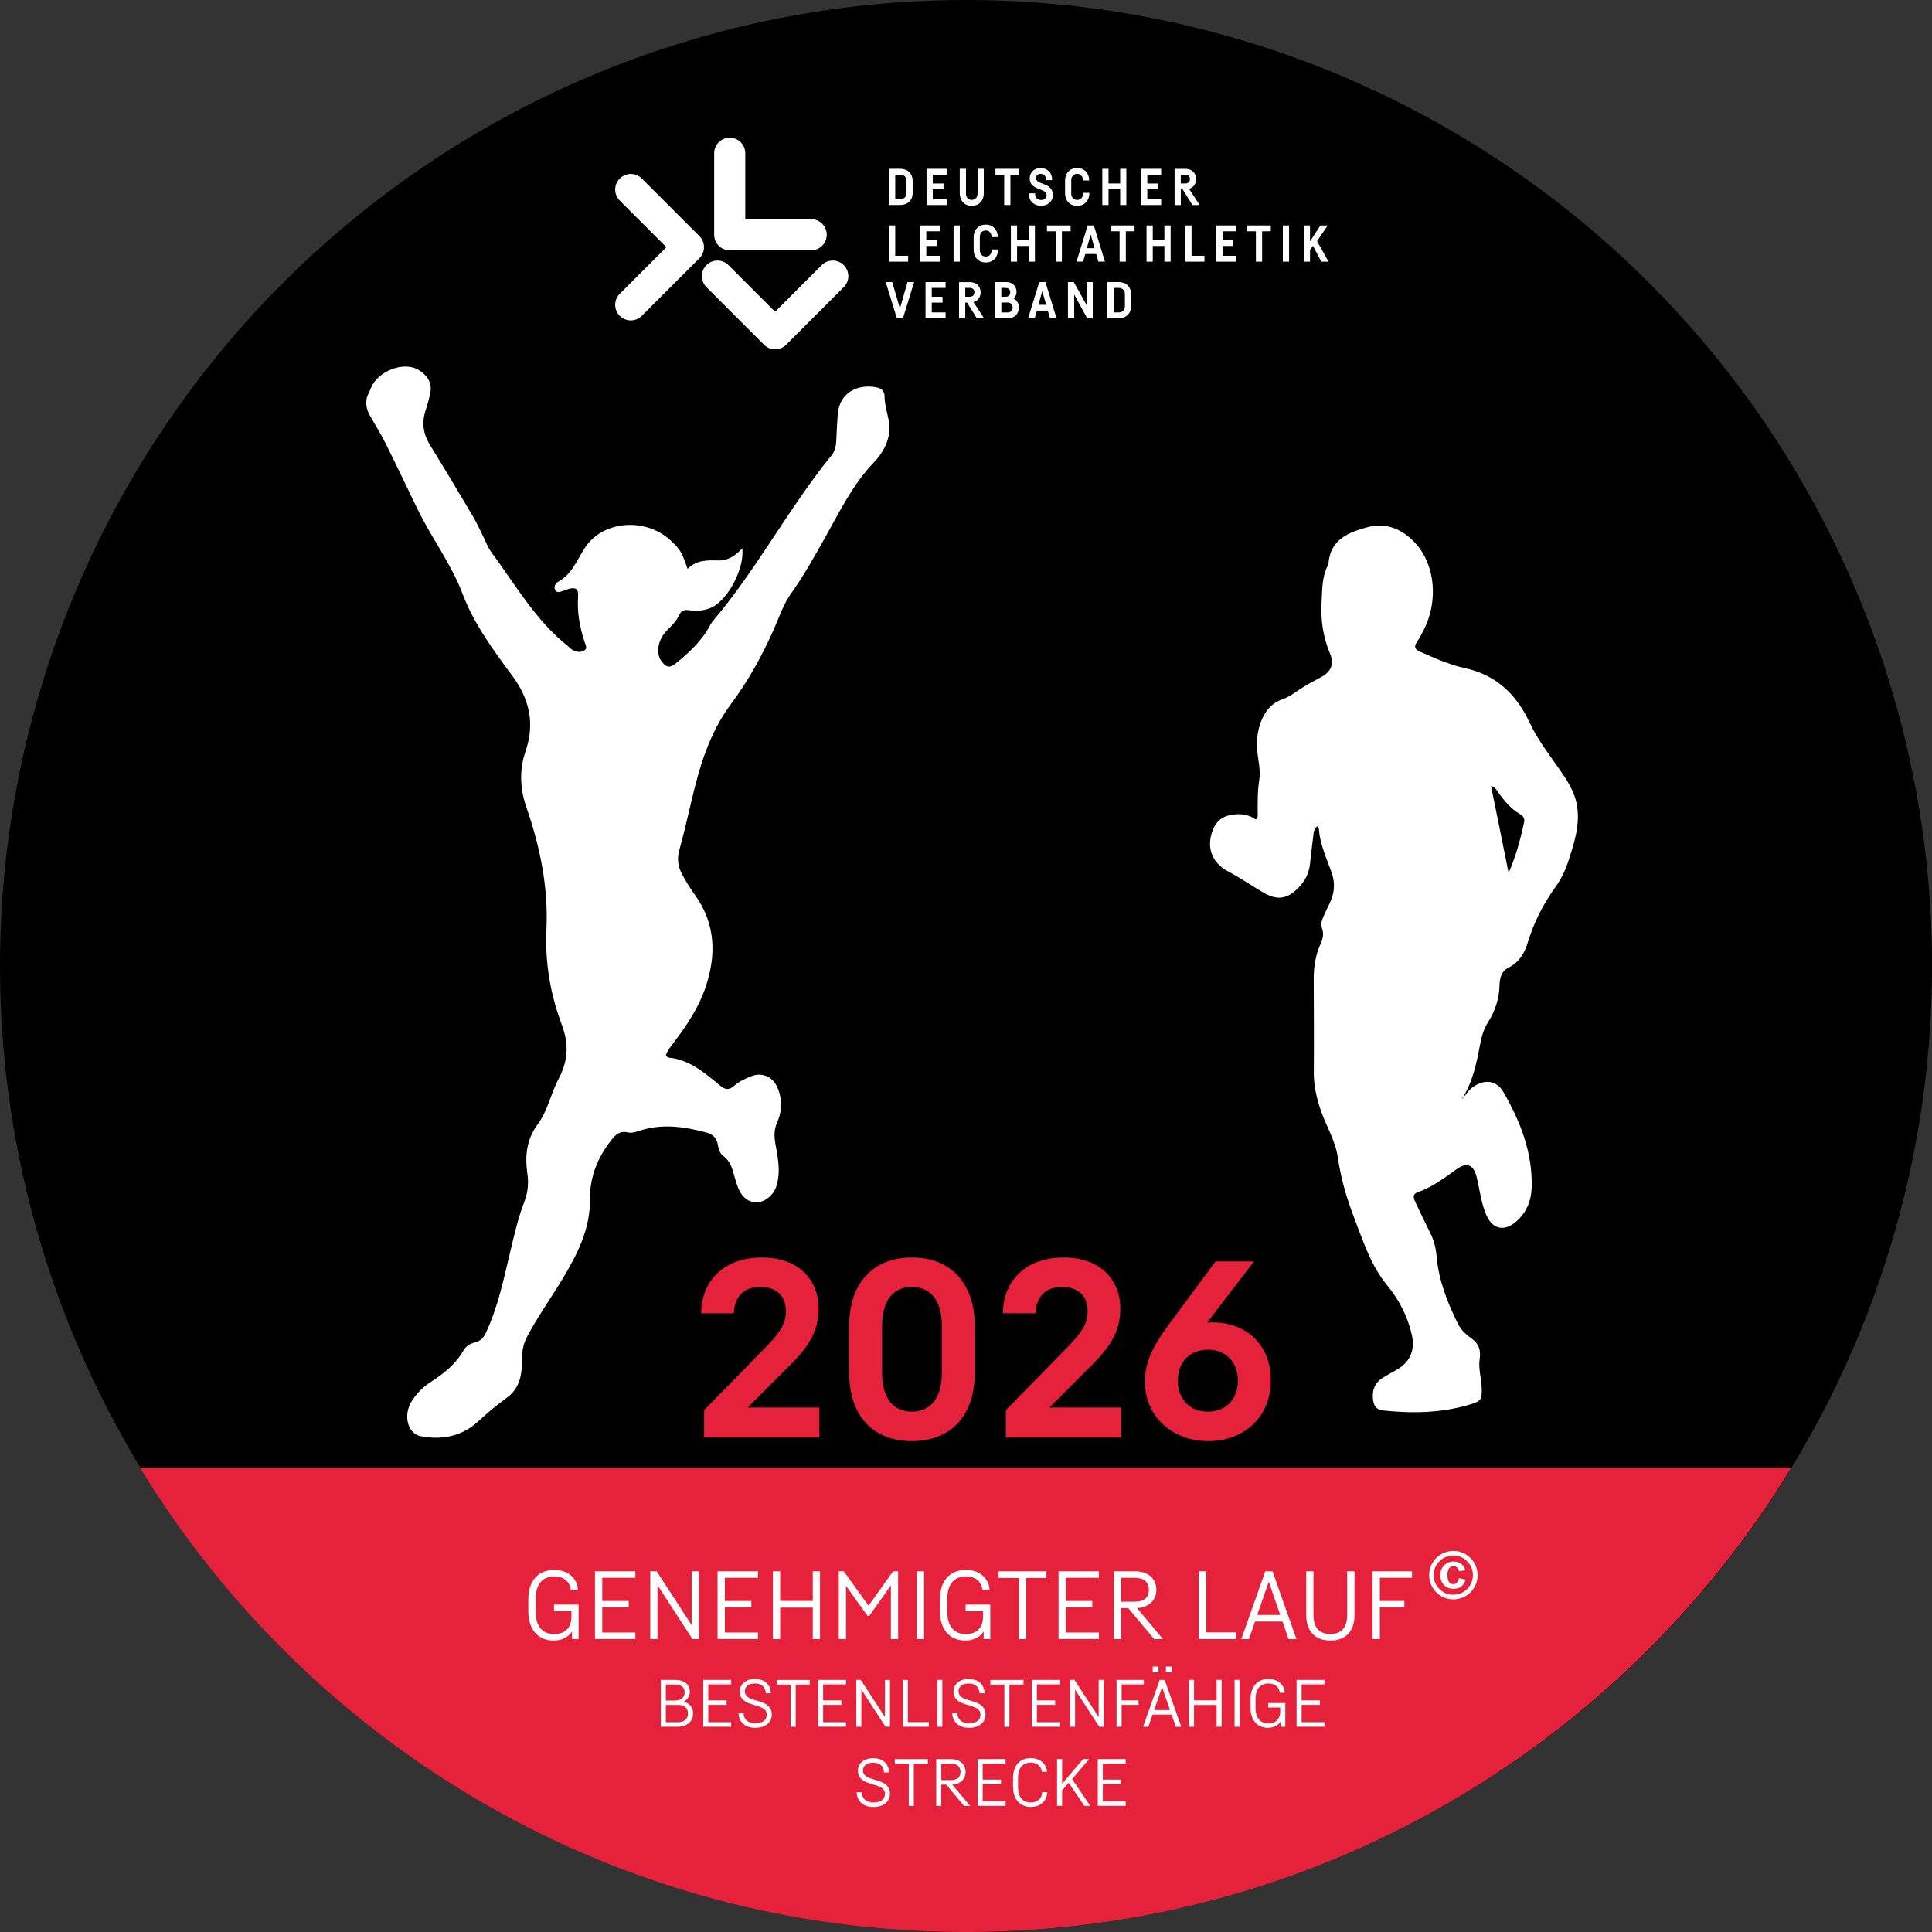 <?xml version="1.0" encoding="UTF-8"?>
<svg id="Ebene_1" xmlns="http://www.w3.org/2000/svg" version="1.1" viewBox="0 0 453.35 453.35">
  <rect x="0" y="0" width="453.35" height="453.35" fill="#333333" stroke="none"/>
  <!-- Generator: Adobe Illustrator 29.0.0, SVG Export Plug-In . SVG Version: 2.1.0 Build 186)  -->
  <defs>
    <style>
      .st0 {
        fill: #e5213b;
      }

      .st1 {
        fill: #fff;
      }
    </style>
  </defs>
  <circle cx="226.68" cy="226.68" r="226.68"/>
  <path class="st0" d="M32.86,344.41c39.78,65.32,111.67,108.95,193.74,108.95s153.96-43.62,193.74-108.95H32.86Z"/>
  <g>
    <path class="st1" d="M135.78,376.51v8.11h-1.55v-1.81c-.81,1.32-2.35,2.15-4.32,2.15-3.47,0-5.94-2.35-5.94-6.92v-2.73c0-4.53,2.46-6.92,6.12-6.92,3.34,0,5.4,2.13,5.53,4.66h-1.7c-.2-1.86-1.57-3.14-3.83-3.14-2.64,0-4.41,1.66-4.41,5.42v2.69c0,3.79,1.75,5.42,4.35,5.42,2.4,0,4.06-1.3,4.06-4.12v-1.28h-4.1v-1.52h5.8Z"/>
    <path class="st1" d="M139.61,368.71h9.48v1.52h-7.77v5.44h6.21v1.52h-6.21v5.89h7.77v1.52h-9.48v-15.91Z"/>
    <path class="st1" d="M164.01,368.71v15.91h-1.52l-8.2-12.64v12.64h-1.7v-15.91h1.5l8.22,12.64v-12.64h1.7Z"/>
    <path class="st1" d="M168.38,368.71h9.48v1.52h-7.77v5.44h6.21v1.52h-6.21v5.89h7.77v1.52h-9.48v-15.91Z"/>
    <path class="st1" d="M192.42,368.71v15.91h-1.7v-7.39h-7.66v7.39h-1.7v-15.91h1.7v6.95h7.66v-6.95h1.7Z"/>
    <path class="st1" d="M210.75,368.71v15.91h-1.7v-12.59l-5.06,7.13h-.43l-5.04-7.04v12.5h-1.7v-15.91h1.19l5.8,8.07,5.76-8.07h1.19Z"/>
    <path class="st1" d="M215.14,368.71h1.7v15.91h-1.7v-15.91Z"/>
    <path class="st1" d="M232.37,376.51v8.11h-1.55v-1.81c-.81,1.32-2.35,2.15-4.32,2.15-3.47,0-5.94-2.35-5.94-6.92v-2.73c0-4.53,2.46-6.92,6.12-6.92,3.34,0,5.4,2.13,5.53,4.66h-1.7c-.2-1.86-1.57-3.14-3.83-3.14-2.64,0-4.41,1.66-4.41,5.42v2.69c0,3.79,1.75,5.42,4.35,5.42,2.4,0,4.06-1.3,4.06-4.12v-1.28h-4.1v-1.52h5.8Z"/>
    <path class="st1" d="M245.54,370.28h-4.77v14.34h-1.7v-14.34h-4.75v-1.57h11.23v1.57Z"/>
    <path class="st1" d="M248.39,368.71h9.48v1.52h-7.77v5.44h6.21v1.52h-6.21v5.89h7.77v1.52h-9.48v-15.91Z"/>
    <path class="st1" d="M264.77,377.36h-1.7v7.26h-1.7v-15.91h4.91c3.36,0,5.06,1.9,5.06,4.37,0,2.24-1.52,4.08-4.53,4.26l6.09,7.28h-2.08l-6.05-7.26ZM263.06,375.84h3.2c2.13,0,3.32-.92,3.32-2.78s-1.16-2.82-3.32-2.82h-3.2v5.6Z"/>
    <path class="st1" d="M281.32,368.71h1.7v14.34h7.1v1.57h-8.81v-15.91Z"/>
    <path class="st1" d="M300.95,380.5h-6.45l-1.43,4.12h-1.79l5.62-15.91h1.7l5.62,15.91h-1.84l-1.43-4.12ZM300.41,378.95l-2.69-7.8-2.71,7.8h5.4Z"/>
    <path class="st1" d="M306.51,378.93v-10.22h1.7v10.22c0,3.09,1.48,4.5,3.97,4.5s3.94-1.41,3.94-4.5v-10.22h1.73v10.22c0,3.94-2.17,6.03-5.67,6.03s-5.67-2.08-5.67-6.03Z"/>
    <path class="st1" d="M322.08,368.71h9.25v1.52h-7.55v5.44h5.76v1.52h-5.76v7.42h-1.7v-15.91Z"/>
    <path class="st1" d="M162.65,402.05c0,1.73-1.22,3.14-3.69,3.14h-3.9v-10.99h3.25c2.43,0,3.56,1.18,3.56,2.77,0,1.01-.5,1.84-1.46,2.32,1.42.39,2.23,1.36,2.23,2.76ZM156.24,395.26v3.78h2.04c1.55,0,2.38-.76,2.38-1.9,0-1.24-.79-1.87-2.42-1.87h-2.01ZM161.44,402.07c0-1.21-.79-2-2.35-2h-2.85v4.07h2.69c1.63,0,2.51-.77,2.51-2.07Z"/>
    <path class="st1" d="M165.02,394.2h6.55v1.05h-5.37v3.76h4.29v1.05h-4.29v4.07h5.37v1.05h-6.55v-10.99Z"/>
    <path class="st1" d="M173.3,401.98h1.18c.06,1.52,1.05,2.4,2.76,2.4s2.69-.77,2.69-2.01c0-1.1-.77-1.61-2.28-2.07l-1.3-.4c-1.44-.45-2.76-1.18-2.76-2.97,0-1.7,1.38-2.94,3.56-2.94,2.31,0,3.69,1.3,3.73,3.34h-1.18c-.05-1.47-.99-2.29-2.55-2.29-1.44,0-2.38.68-2.38,1.84,0,1.08.87,1.59,2.15,1.98l1.32.4c1.75.53,2.86,1.35,2.86,3.07,0,1.92-1.63,3.11-3.87,3.11-2.4,0-3.89-1.38-3.93-3.45Z"/>
    <path class="st1" d="M190.01,395.29h-3.3v9.91h-1.18v-9.91h-3.28v-1.08h7.76v1.08Z"/>
    <path class="st1" d="M191.97,394.2h6.55v1.05h-5.37v3.76h4.29v1.05h-4.29v4.07h5.37v1.05h-6.55v-10.99Z"/>
    <path class="st1" d="M208.84,394.2v10.99h-1.05l-5.67-8.73v8.73h-1.18v-10.99h1.04l5.68,8.73v-8.73h1.18Z"/>
    <path class="st1" d="M211.86,394.2h1.18v9.91h4.91v1.08h-6.09v-10.99Z"/>
    <path class="st1" d="M219.94,394.2h1.18v10.99h-1.18v-10.99Z"/>
    <path class="st1" d="M223.45,401.98h1.18c.06,1.52,1.05,2.4,2.76,2.4s2.69-.77,2.69-2.01c0-1.1-.77-1.61-2.28-2.07l-1.3-.4c-1.44-.45-2.76-1.18-2.76-2.97,0-1.7,1.38-2.94,3.56-2.94,2.31,0,3.69,1.3,3.73,3.34h-1.18c-.05-1.47-.99-2.29-2.55-2.29-1.44,0-2.38.68-2.38,1.84,0,1.08.87,1.59,2.15,1.98l1.32.4c1.75.53,2.86,1.35,2.86,3.07,0,1.92-1.63,3.11-3.87,3.11-2.4,0-3.89-1.38-3.93-3.45Z"/>
    <path class="st1" d="M240.16,395.29h-3.3v9.91h-1.18v-9.91h-3.28v-1.08h7.76v1.08Z"/>
    <path class="st1" d="M242.13,394.2h6.55v1.05h-5.37v3.76h4.29v1.05h-4.29v4.07h5.37v1.05h-6.55v-10.99Z"/>
    <path class="st1" d="M258.99,394.2v10.99h-1.05l-5.67-8.73v8.73h-1.18v-10.99h1.04l5.68,8.73v-8.73h1.18Z"/>
    <path class="st1" d="M262.01,394.2h6.4v1.05h-5.22v3.76h3.98v1.05h-3.98v5.13h-1.18v-10.99Z"/>
    <path class="st1" d="M274.92,402.35h-4.46l-.99,2.85h-1.24l3.89-10.99h1.18l3.89,10.99h-1.27l-.99-2.85ZM271.84,392.42h-1.35v-1.35h1.35v1.35ZM274.55,401.28l-1.86-5.39-1.87,5.39h3.73ZM274.91,392.42h-1.32v-1.35h1.32v1.35Z"/>
    <path class="st1" d="M286.66,394.2v10.99h-1.18v-5.11h-5.3v5.11h-1.18v-10.99h1.18v4.8h5.3v-4.8h1.18Z"/>
    <path class="st1" d="M289.7,394.2h1.18v10.99h-1.18v-10.99Z"/>
    <path class="st1" d="M301.6,399.59v5.61h-1.07v-1.25c-.56.91-1.63,1.49-2.99,1.49-2.4,0-4.1-1.63-4.1-4.78v-1.89c0-3.13,1.7-4.78,4.23-4.78,2.31,0,3.73,1.47,3.82,3.22h-1.18c-.14-1.29-1.08-2.17-2.65-2.17-1.83,0-3.05,1.15-3.05,3.75v1.86c0,2.62,1.21,3.75,3,3.75,1.66,0,2.8-.9,2.8-2.85v-.88h-2.83v-1.05h4.01Z"/>
    <path class="st1" d="M304.25,394.2h6.55v1.05h-5.37v3.76h4.29v1.05h-4.29v4.07h5.37v1.05h-6.55v-10.99Z"/>
    <path class="st1" d="M201.03,420.56h1.18c.06,1.52,1.05,2.4,2.76,2.4s2.69-.77,2.69-2.01c0-1.1-.77-1.61-2.28-2.07l-1.3-.4c-1.44-.45-2.76-1.18-2.76-2.97,0-1.7,1.38-2.94,3.56-2.94,2.31,0,3.69,1.3,3.73,3.34h-1.18c-.05-1.47-.99-2.29-2.55-2.29-1.44,0-2.38.68-2.38,1.84,0,1.08.87,1.59,2.15,1.98l1.32.4c1.75.53,2.86,1.35,2.86,3.07,0,1.92-1.63,3.11-3.87,3.11-2.4,0-3.89-1.38-3.93-3.45Z"/>
    <path class="st1" d="M217.73,413.87h-3.3v9.91h-1.18v-9.91h-3.28v-1.08h7.76v1.08Z"/>
    <path class="st1" d="M222.05,418.76h-1.18v5.02h-1.18v-10.99h3.39c2.32,0,3.5,1.32,3.5,3.02,0,1.55-1.05,2.82-3.13,2.94l4.21,5.03h-1.44l-4.18-5.02ZM220.88,417.71h2.21c1.47,0,2.29-.63,2.29-1.92s-.81-1.95-2.29-1.95h-2.21v3.87Z"/>
    <path class="st1" d="M229.41,412.78h6.55v1.05h-5.37v3.76h4.29v1.05h-4.29v4.07h5.37v1.05h-6.55v-10.99Z"/>
    <path class="st1" d="M237.71,419.27v-1.98c0-3.13,1.72-4.74,4.13-4.74s3.75,1.52,3.84,3.22h-1.18c-.14-1.24-1.1-2.17-2.66-2.17-1.72,0-2.96,1.1-2.96,3.69v1.98c0,2.59,1.24,3.69,2.96,3.69s2.65-.98,2.73-2.43h1.18c-.08,2.06-1.59,3.48-3.9,3.48s-4.13-1.61-4.13-4.74Z"/>
    <path class="st1" d="M250.76,418.34l-1.53,1.81v3.62h-1.18v-10.99h1.18v5.78l4.91-5.78h1.42l-3.98,4.69,4.26,6.3h-1.38l-3.7-5.44Z"/>
    <path class="st1" d="M257.6,412.78h6.55v1.05h-5.37v3.76h4.29v1.05h-4.29v4.07h5.37v1.05h-6.55v-10.99Z"/>
  </g>
  <g>
    <path class="st1" d="M210.07,46.73h1.18c.94,0,1.46-.6,1.46-1.43v-2.87c0-.85-.53-1.45-1.46-1.45h-1.18v5.75h0ZM211.24,39.61c1.84,0,2.92,1.21,2.92,2.82v2.86c0,1.6-1.08,2.81-2.92,2.81h-2.63v-8.49h2.63Z"/>
    <polygon class="st1" points="218.88 40.98 218.88 43.06 221.4 43.06 221.4 44.43 218.88 44.43 218.88 46.73 222.13 46.73 222.13 48.11 217.42 48.11 217.42 39.61 222.13 39.61 222.13 40.98 218.88 40.98 218.88 40.98"/>
    <path class="st1" d="M230.85,39.61v5.78c0,1.62-1.06,2.91-2.82,2.91s-2.82-1.28-2.82-2.91v-5.78h1.46v5.78c0,.86.48,1.52,1.36,1.52s1.36-.66,1.36-1.52v-5.78h1.46Z"/>
    <polygon class="st1" points="239.14 40.98 237.1 40.98 237.1 48.11 235.64 48.11 235.64 40.98 233.59 40.98 233.59 39.61 239.14 39.61 239.14 40.98 239.14 40.98"/>
    <path class="st1" d="M245.45,42.09c0-.84-.61-1.29-1.24-1.29-.58,0-1.12.33-1.12.95s.49.94,1.16,1.19l.77.29c1.21.46,2.04,1.19,2.04,2.53,0,1.64-1.38,2.54-2.8,2.54s-2.83-.96-2.83-2.76v-.18h1.46v.17c0,.84.57,1.4,1.37,1.4.74,0,1.34-.38,1.34-1.09s-.58-1.02-1.23-1.27l-.78-.3c-1.3-.51-1.97-1.2-1.97-2.43,0-1.41,1.07-2.41,2.58-2.41s2.67,1.1,2.67,2.6v.25h-1.43v-.18h0Z"/>
    <path class="st1" d="M255.62,45.4c0,1.6-1.08,2.9-2.86,2.9s-2.84-1.3-2.84-2.91v-3.07c0-1.59,1.06-2.9,2.83-2.9s2.83,1.29,2.83,2.88v.05h-1.46v-.06c0-.83-.51-1.5-1.38-1.5s-1.37.69-1.37,1.53v3.06c0,.85.48,1.53,1.38,1.53s1.4-.68,1.4-1.52v-.14h1.46v.14h0Z"/>
    <polygon class="st1" points="264.3 39.61 264.3 48.11 262.85 48.11 262.85 44.43 260.12 44.43 260.12 48.11 258.66 48.11 258.66 39.61 260.12 39.61 260.12 43.05 262.85 43.05 262.85 39.61 264.3 39.61 264.3 39.61"/>
    <polygon class="st1" points="269.22 40.98 269.22 43.06 271.75 43.06 271.75 44.43 269.22 44.43 269.22 46.73 272.47 46.73 272.47 48.11 267.76 48.11 267.76 39.61 272.47 39.61 272.47 40.98 269.22 40.98 269.22 40.98"/>
    <path class="st1" d="M277.08,43.05h1.04c.71,0,1.11-.41,1.11-1.04s-.39-1.03-1.11-1.03h-1.04v2.08h0ZM277.51,44.42h-.43v3.69h-1.46v-8.49h2.49c1.81,0,2.58,1.24,2.58,2.4,0,.95-.51,1.95-1.68,2.29l2.5,3.8h-1.71l-2.3-3.69h0Z"/>
    <polygon class="st1" points="210.07 60.02 213.1 60.02 213.1 61.4 208.62 61.4 208.62 52.9 210.07 52.9 210.07 60.02 210.07 60.02"/>
    <polygon class="st1" points="217.36 54.27 217.36 56.35 219.89 56.35 219.89 57.72 217.36 57.72 217.36 60.02 220.61 60.02 220.61 61.4 215.9 61.4 215.9 52.9 220.61 52.9 220.61 54.27 217.36 54.27 217.36 54.27"/>
    <polygon class="st1" points="225.22 52.9 225.22 61.4 223.76 61.4 223.76 52.9 225.22 52.9 225.22 52.9"/>
    <path class="st1" d="M234.17,58.69c0,1.6-1.08,2.9-2.86,2.9s-2.84-1.3-2.84-2.91v-3.07c0-1.59,1.06-2.9,2.83-2.9s2.83,1.29,2.83,2.88v.05h-1.46v-.06c0-.83-.51-1.5-1.38-1.5s-1.37.69-1.37,1.53v3.06c0,.85.48,1.53,1.38,1.53s1.4-.68,1.4-1.52v-.14h1.46v.14h0Z"/>
    <polygon class="st1" points="242.85 52.9 242.85 61.4 241.39 61.4 241.39 57.72 238.66 57.72 238.66 61.4 237.2 61.4 237.2 52.9 238.66 52.9 238.66 56.34 241.39 56.34 241.39 52.9 242.85 52.9 242.85 52.9"/>
    <polygon class="st1" points="251.22 54.27 249.18 54.27 249.18 61.4 247.72 61.4 247.72 54.27 245.67 54.27 245.67 52.9 251.22 52.9 251.22 54.27 251.22 54.27"/>
    <path class="st1" d="M256.84,58.23l-.91-3.21-.9,3.21h1.8ZM257.23,59.6h-2.57l-.5,1.79h-1.55l2.62-8.49h1.44l2.61,8.49h-1.54l-.51-1.79h0Z"/>
    <polygon class="st1" points="266.22 54.27 264.18 54.27 264.18 61.4 262.72 61.4 262.72 54.27 260.67 54.27 260.67 52.9 266.22 52.9 266.22 54.27 266.22 54.27"/>
    <polygon class="st1" points="274.69 52.9 274.69 61.4 273.23 61.4 273.23 57.72 270.5 57.72 270.5 61.4 269.04 61.4 269.04 52.9 270.5 52.9 270.5 56.34 273.23 56.34 273.23 52.9 274.69 52.9 274.69 52.9"/>
    <polygon class="st1" points="279.6 60.02 282.63 60.02 282.63 61.4 278.14 61.4 278.14 52.9 279.6 52.9 279.6 60.02 279.6 60.02"/>
    <polygon class="st1" points="286.88 54.27 286.88 56.35 289.41 56.35 289.41 57.72 286.88 57.72 286.88 60.02 290.13 60.02 290.13 61.4 285.43 61.4 285.43 52.9 290.13 52.9 290.13 54.27 286.88 54.27 286.88 54.27"/>
    <polygon class="st1" points="298.2 54.27 296.16 54.27 296.16 61.4 294.7 61.4 294.7 54.27 292.65 54.27 292.65 52.9 298.2 52.9 298.2 54.27 298.2 54.27"/>
    <polygon class="st1" points="302.48 52.9 302.48 61.4 301.02 61.4 301.02 52.9 302.48 52.9 302.48 52.9"/>
    <polygon class="st1" points="308.09 57.68 307.4 58.68 307.4 61.4 305.94 61.4 305.94 52.9 307.4 52.9 307.4 56.64 309.84 52.9 311.55 52.9 309.05 56.59 311.75 61.4 310.06 61.4 308.09 57.68 308.09 57.68"/>
    <polygon class="st1" points="214.5 66.19 211.88 74.69 210.45 74.69 207.84 66.19 209.37 66.19 211.17 72.4 212.95 66.19 214.5 66.19 214.5 66.19"/>
    <polygon class="st1" points="218.64 67.56 218.64 69.64 221.17 69.64 221.17 71.01 218.64 71.01 218.64 73.31 221.89 73.31 221.89 74.69 217.18 74.69 217.18 66.19 221.89 66.19 221.89 67.56 218.64 67.56 218.64 67.56"/>
    <path class="st1" d="M226.5,69.63h1.04c.71,0,1.11-.41,1.11-1.04s-.39-1.04-1.11-1.04h-1.04v2.08h0ZM226.93,71h-.43v3.69h-1.46v-8.49h2.49c1.81,0,2.58,1.24,2.58,2.4,0,.95-.51,1.95-1.68,2.29l2.5,3.8h-1.71l-2.3-3.69h0Z"/>
    <path class="st1" d="M237.62,72.14c0-.68-.47-1.15-1.16-1.15h-1.49v2.33h1.49c.69,0,1.16-.44,1.16-1.18h0ZM234.96,67.56v2.08h.99c.72,0,1.11-.41,1.11-1.04s-.39-1.04-1.11-1.04h-.99ZM239.09,72.14c0,1.33-.85,2.54-2.58,2.54h-3.01v-8.49h2.51c1.82,0,2.52,1.17,2.52,2.29,0,.62-.22,1.19-.72,1.57.85.41,1.28,1.23,1.28,2.09h0Z"/>
    <path class="st1" d="M245.48,71.52l-.91-3.21-.9,3.21h1.8ZM245.87,72.89h-2.57l-.5,1.79h-1.55l2.62-8.49h1.44l2.61,8.49h-1.54l-.51-1.79h0Z"/>
    <polygon class="st1" points="256.42 66.19 256.42 74.69 255.11 74.69 252.06 69.1 252.06 74.69 250.6 74.69 250.6 66.19 251.97 66.19 254.97 71.58 254.97 66.19 256.42 66.19 256.42 66.19"/>
    <path class="st1" d="M261.32,73.31h1.18c.94,0,1.46-.6,1.46-1.43v-2.87c0-.85-.53-1.45-1.46-1.45h-1.18v5.75h0ZM262.49,66.19c1.84,0,2.92,1.21,2.92,2.82v2.86c0,1.6-1.08,2.81-2.92,2.81h-2.63v-8.49h2.63Z"/>
    <path class="st1" d="M168.65,57.66c-.69-.69-1.07-1.61-1.07-2.58v-19.12c0-2.02,1.64-3.65,3.65-3.65,2.02,0,3.65,1.64,3.65,3.65v15.47s15.47,0,15.47,0c2.02,0,3.65,1.64,3.65,3.65s-1.64,3.65-3.65,3.65h-19.12c-.97,0-1.9-.38-2.58-1.07h0Z"/>
    <path class="st1" d="M165.19,57.99c0-.97-.38-1.9-1.07-2.58l-13.52-13.52c-1.43-1.43-3.74-1.43-5.17,0-1.43,1.43-1.43,3.74,0,5.17l10.94,10.94-10.94,10.94c-1.43,1.43-1.43,3.74,0,5.17,1.43,1.43,3.74,1.43,5.17,0l13.52-13.52c.69-.68,1.07-1.61,1.07-2.58h0Z"/>
    <path class="st1" d="M181.87,81.97c-.97,0-1.9-.38-2.58-1.07l-13.52-13.52c-1.43-1.43-1.43-3.74,0-5.17,1.43-1.43,3.74-1.43,5.17,0l10.94,10.94,10.94-10.94c1.43-1.43,3.74-1.43,5.17,0,1.43,1.43,1.43,3.74,0,5.17l-13.52,13.52c-.68.69-1.61,1.07-2.58,1.07h0Z"/>
  </g>
  <path class="st1" d="M344.6,313.58c2.07,1.29,2.99,2.76,2.6,5.34-.33,2.21.42,4.56.49,6.85.08,2.75-.23,3.05-2.84,3.83-6.68,2-13.49,2.09-20.35,1.37-1.32-.14-2.07-.91-2.27-2.21-.35-2.22.2-4.12,2.15-5.4,1.16-.77,2.43-1.36,3.62-2.09,3.1-1.92,4.09-4.72,3.24-8.27-1.02-4.27-2.95-8.01-5.75-11.41-3.84-4.67-5.64-10.41-7.77-15.94-1.74-4.53-3.09-9.16-3.78-14-.59-4.18-2.99-7.78-4.24-11.77-.84-2.68-1.43-5.35-1.41-8.19.06-7.33,0-14.66-.02-22,0-2.82.4-5.55,1.59-8.14.54-1.17.84-2.39.36-3.7-.33-.9-.1-1.8.28-2.65.45-.99.88-2,1.38-2.97,1.26-2.44,1.51-4.9.57-7.55-1.17-3.3-2.71-6.5-2.95-10.08-.01-.2-.22-.39-.42-.71-.91.76-.84,1.76-.96,2.66-.28,2.1-.49,4.21-.74,6.31-.24,1.99-1.06,3.69-2.43,5.17-2.72,2.93-5.15,3.39-8.57,1.37-2.75-1.63-5.38-3.43-8.23-4.94-4.03-2.14-5.23-6.04-3.33-10.23.66-1.45,1.93-2.59,3.81-2.96,2.24-.44,4.26-.27,6.02,1.02.62-.46.47-.92.47-1.32,0-2.66-.06-5.31.37-7.97.38-2.35-.33-4.7-.48-7.05-.15-2.27.06-4.49.88-6.61.93-2.42,2.48-4.36,4.98-5.23,1.53-.53,2.76-1.43,4.07-2.32,1.6-1.09,3.34-1.97,5.04-2.89,2.39-1.29,3.16-3.06,2.08-5.63-1.63-3.89-2.2-7.96-1.94-12.1.17-2.8.06-5.72,1.4-8.35.11-.21.2-.46.22-.69.46-5.61,4.82-7.25,9.15-8.43,4.39-1.19,8.29.5,11.3,3.82,4.64,5.12,5.34,13.7,1.82,20.47-.48.91-.97,1.82-1.54,2.68-.7,1.07-.5,1.7.69,2.22,3.44,1.52,6.89,3.08,10.57,3.88,7.33,1.59,12.09,6.16,15.15,12.69,1.82,3.89,4.38,7.25,6.81,10.72,1.84,2.63,3.69,5.3,4.3,8.54.9,4.78-.64,9.23-2.08,13.67-.68,2.09-1.68,4.04-2.96,5.81-2.87,3.97-5.02,8.28-6.45,12.96-.77,2.51-2.03,4.66-4.5,5.89-1.8.89-2.1,2.61-2.14,4.32-.09,3.13-1.07,5.94-2.72,8.55-.99,1.56-1.46,3.27-1.81,5.09-.86,4.5-1.76,9.02-4.36,12.98.93-.95,1.53-2.14,2.64-2.91,2.73-1.92,5.56-1.63,7.2,1.22,3.97,6.91,6.85,14.21,6.6,22.36-.09,3.07-1.18,5.82-3.55,7.91-2.89,2.54-5.7,1.91-7.16-1.61-1.18-2.82-1.47-5.87-2.21-8.8q-1.11-4.39-4.75-1.77c-2.85,2.06-5.67,4.16-9.04,5.36-1.38.49-.99,1.46-.55,2.38,1.11,2.36,2.21,4.72,3.39,7.04.93,1.82,1.41,3.74,1.58,5.75.48,5.53,2.48,10.58,4.88,15.5.59,1.22,1.45,2.23,2.62,3.15M357.66,192.8c.15-.95-.45-1.46-1.15-1.87-1.98-1.16-3.39-2.88-4.74-4.68-.49-.65-.77-1.5-1.9-1.81,1.38,6.79,2.78,13.57,4.13,20.41,1.66-3.85,2.77-7.77,3.66-12.05Z"/>
  <path class="st1" d="M86.16,93.02c.37-.83.7-1.5.99-2.19,1.53-3.67,7.64-6.25,11.23-3.93,1.98,1.28,3.05,2.99,2.58,5.33-.28,1.41-.68,2.8-1.12,4.17-.92,2.88-.5,5.51,1.09,8.08,3.42,5.55,6.77,11.14,10.09,16.76,1.02,1.72,1.81,3.57,2.71,5.37.48.95.85,1.98,1.47,2.83,5.69,7.68,10.45,16.12,18.1,22.21.34.27.64.62,1.01.84.92.54,2,.68,2.85.11.76-.51.18-1.41-.03-2.08-1.1-3.43-1.75-6.91-1.48-10.54.13-1.8-.55-2.25-2.28-1.77-.36.1-.7.27-1.06.37-.69.2-1.5.77-2.02-.13-.46-.79.12-1.64.69-1.95,3.25-1.77,4.38-5.06,6.24-7.92,4.24-6.52,14.3-7.22,20.21-1.7,2.17,2.02,2.56,2.68,3.91,6.62,2.05-2.11,4.64-2.06,7.21-1.99,2.3.07,4.01-1.11,5.62-2.85.59,4.64-3.28,11.93-7.02,13.8-1.77.89-3.64.95-5.51.72-1.11-.14-1.79.12-2.26,1.12-.65,1.39-1.67,2.46-2.77,3.52-2.27,2.17-2.82,5.52-1.32,7.45.93,1.2,1.78,1.62,3.23.44,3.19-2.6,6.18-5.31,8.11-9.01.23-.44.53-.85.86-1.23,10.25-12.14,17.63-26.33,27.65-38.63.81-1,1.04-2.25,1.1-3.53.09-2.07.18-4.13.35-6.19.42-5.03,4.73-7.08,9.07-6.23,1.09.22,1.89.86,1.9,2.02.02,1.84.52,3.58.9,5.35.9,4.11-.86,7.59-3.43,10.28-4.96,5.18-8,11.49-11.42,17.6-2.51,4.49-5.02,8.96-8.01,13.16-1.74,2.45-2.71,5.36-3.91,8.11-2.76,6.29-6.07,12.3-10.15,17.77-5.19,6.96-7.46,14.93-9.37,23.13-.88,3.78-1.78,7.56-2.8,11.3-.55,2.03-.22,3.88.72,5.62.89,1.65,1.89,3.25,2.99,4.78,4.85,6.78,5.04,14.08,2.48,21.67-1.63,4.81-4.43,8.97-7.47,12.98-.7.93-1.51,1.83-1.86,3.06.26.19.45.43.65.45,4.94.47,8.46,3.58,12.03,6.52,1.23,1.01,2.1,1.21,3.36.1,1.17-1.03,2.63-1.71,4.1-2.27,2.33-.9,4.77.06,5.87,2.3,1.38,2.82,1.36,5.75.12,8.56-.73,1.66-.72,3.2-.43,4.91.48,2.83,1.13,5.66.61,8.57-.2,1.12-.5,2.21-1.2,3.12-2.46,3.19-6.34,2.77-7.96-.86-.41-.91-.71-1.88-.98-2.84-.51-1.87-.93-3.74-2.67-5.01-.82-.59-1.13-1.68-1.29-2.66-.25-1.57-1.17-2.45-2.63-2.84-5.26-1.42-10.54-2.19-15.89-.38-.82.27-1.79.53-2.58.34-1.89-.45-2.9.52-3.93,1.84-3.19,4.08-5.03,8.57-4.97,13.86.07,6.92-2.94,12.86-6.4,18.6-2.72,4.51-5.78,8.81-8.27,13.46-.79,1.48-1.22,2.98-1.22,4.66,0,1.5-.08,3.02-.34,4.49-.39,2.23-1.48,4.06-3.39,5.43-2.38,1.7-4.59,3.61-6.77,5.6-3.7,3.38-8.44,4.31-13.35,3.33-3.09-.62-4.13-4.95-2.11-8.17,1.14-1.82,2.66-3.36,4.46-4.52,3.09-1.99,5.91-4.23,7.76-7.5.6-1.05,1.61-1.54,2.74-1.83,1.18-.3,1.89-1.05,2.42-2.16,2.93-6.17,4.24-12.82,5.83-19.4.93-3.83,1.78-7.69,3.22-11.38.83-2.14,1.07-4.32.73-6.63-.6-4.13-.23-8.01,2.43-11.6,2.35-3.18,3.09-7.26,4.93-10.73,2.26-4.25,2.39-8.2.66-12.79-2.66-7.06-3.9-14.57-3.55-22.14.46-9.95-1.47-19.4-4.7-28.71-1.5-4.32-1.7-8.79-.21-13.12,2.26-6.54.91-12.32-3.07-17.71-4.48-6.06-8.99-12.13-11.68-19.23-2.71-7.16-7.37-13.24-10.67-20.07-2.48-5.13-4.92-10.29-7.47-15.39-1.12-2.24-2.48-4.35-3.7-6.55-.72-1.3-.98-2.7-.58-4.32Z"/>
  <path class="st1" d="M346.72,369.61c0,1.02-.25,1.97-.76,2.85s-1.2,1.57-2.08,2.08-1.83.76-2.85.76-1.96-.25-2.84-.76-1.57-1.2-2.08-2.08c-.51-.88-.76-1.83-.76-2.85s.26-1.96.76-2.84c.51-.88,1.2-1.58,2.08-2.08s1.83-.76,2.84-.76,1.97.25,2.85.76,1.57,1.2,2.08,2.08.76,1.83.76,2.84ZM345.62,369.61c0-1.27-.45-2.35-1.35-3.25s-1.98-1.35-3.25-1.35-2.35.45-3.25,1.35-1.35,1.98-1.35,3.25.45,2.35,1.35,3.25,1.98,1.35,3.25,1.35,2.35-.45,3.25-1.35,1.35-1.98,1.35-3.25ZM342.36,370.31l1.54.37c-.19.6-.45,1.06-.78,1.39-.52.5-1.2.75-2.04.75-.91,0-1.66-.29-2.24-.88-.58-.59-.86-1.37-.86-2.34s.3-1.68.89-2.28c.59-.6,1.33-.9,2.22-.9.72,0,1.33.19,1.82.57.49.38.8.88.93,1.48l-1.47.22c-.09-.4-.25-.7-.49-.9-.24-.2-.52-.29-.86-.29-.39,0-.71.17-.98.5-.26.33-.4.85-.4,1.55s.09,1.22.27,1.52c.26.44.64.66,1.12.66.3,0,.58-.11.82-.34.24-.22.41-.59.52-1.09Z"/>
  <g>
    <path class="st0" d="M192.27,330.26v7.04h-27.05v-6.4l13.9-14.19c4.07-4.13,5.29-6.05,5.29-9.13,0-3.32-2.09-5.58-5.99-5.58-4.13,0-6.11,2.56-6.22,6.17h-7.68c.12-8.09,5.82-13.09,14.25-13.09s13.32,5,13.32,12.04c0,4.83-1.98,8.49-6.34,12.86l-10.3,10.3h16.81Z"/>
    <path class="st0" d="M199.25,322v-10.76c0-10.53,5.99-16.17,14.72-16.17s14.78,5.64,14.78,16.17v10.76c0,10.59-5.99,16.17-14.78,16.17s-14.72-5.58-14.72-16.17ZM221.01,322.06v-10.88c0-6.63-3.14-9.19-7.04-9.19s-6.98,2.56-6.98,9.19v10.88c0,6.69,3.14,9.19,6.98,9.19s7.04-2.5,7.04-9.19Z"/>
    <path class="st0" d="M263.07,330.26v7.04h-27.05v-6.4l13.9-14.19c4.07-4.13,5.29-6.05,5.29-9.13,0-3.32-2.09-5.58-5.99-5.58-4.13,0-6.11,2.56-6.22,6.17h-7.68c.12-8.09,5.82-13.09,14.25-13.09s13.32,5,13.32,12.04c0,4.83-1.98,8.49-6.34,12.86l-10.3,10.3h16.81Z"/>
    <path class="st0" d="M298.21,323.92c0,8.61-6.34,14.25-14.66,14.25s-14.89-5.64-14.89-13.96c0-3.96,1.22-7.45,5.47-13.21l11.11-15.01h9.02l-11,14.37c.41-.06.87-.06,1.28-.06,7.85,0,13.67,5.18,13.67,13.61ZM290.47,323.98c0-4.6-3.02-7.27-7.04-7.27s-7.04,2.68-7.04,7.27,3.03,7.27,7.04,7.27,7.04-2.68,7.04-7.27Z"/>
  </g>
</svg>